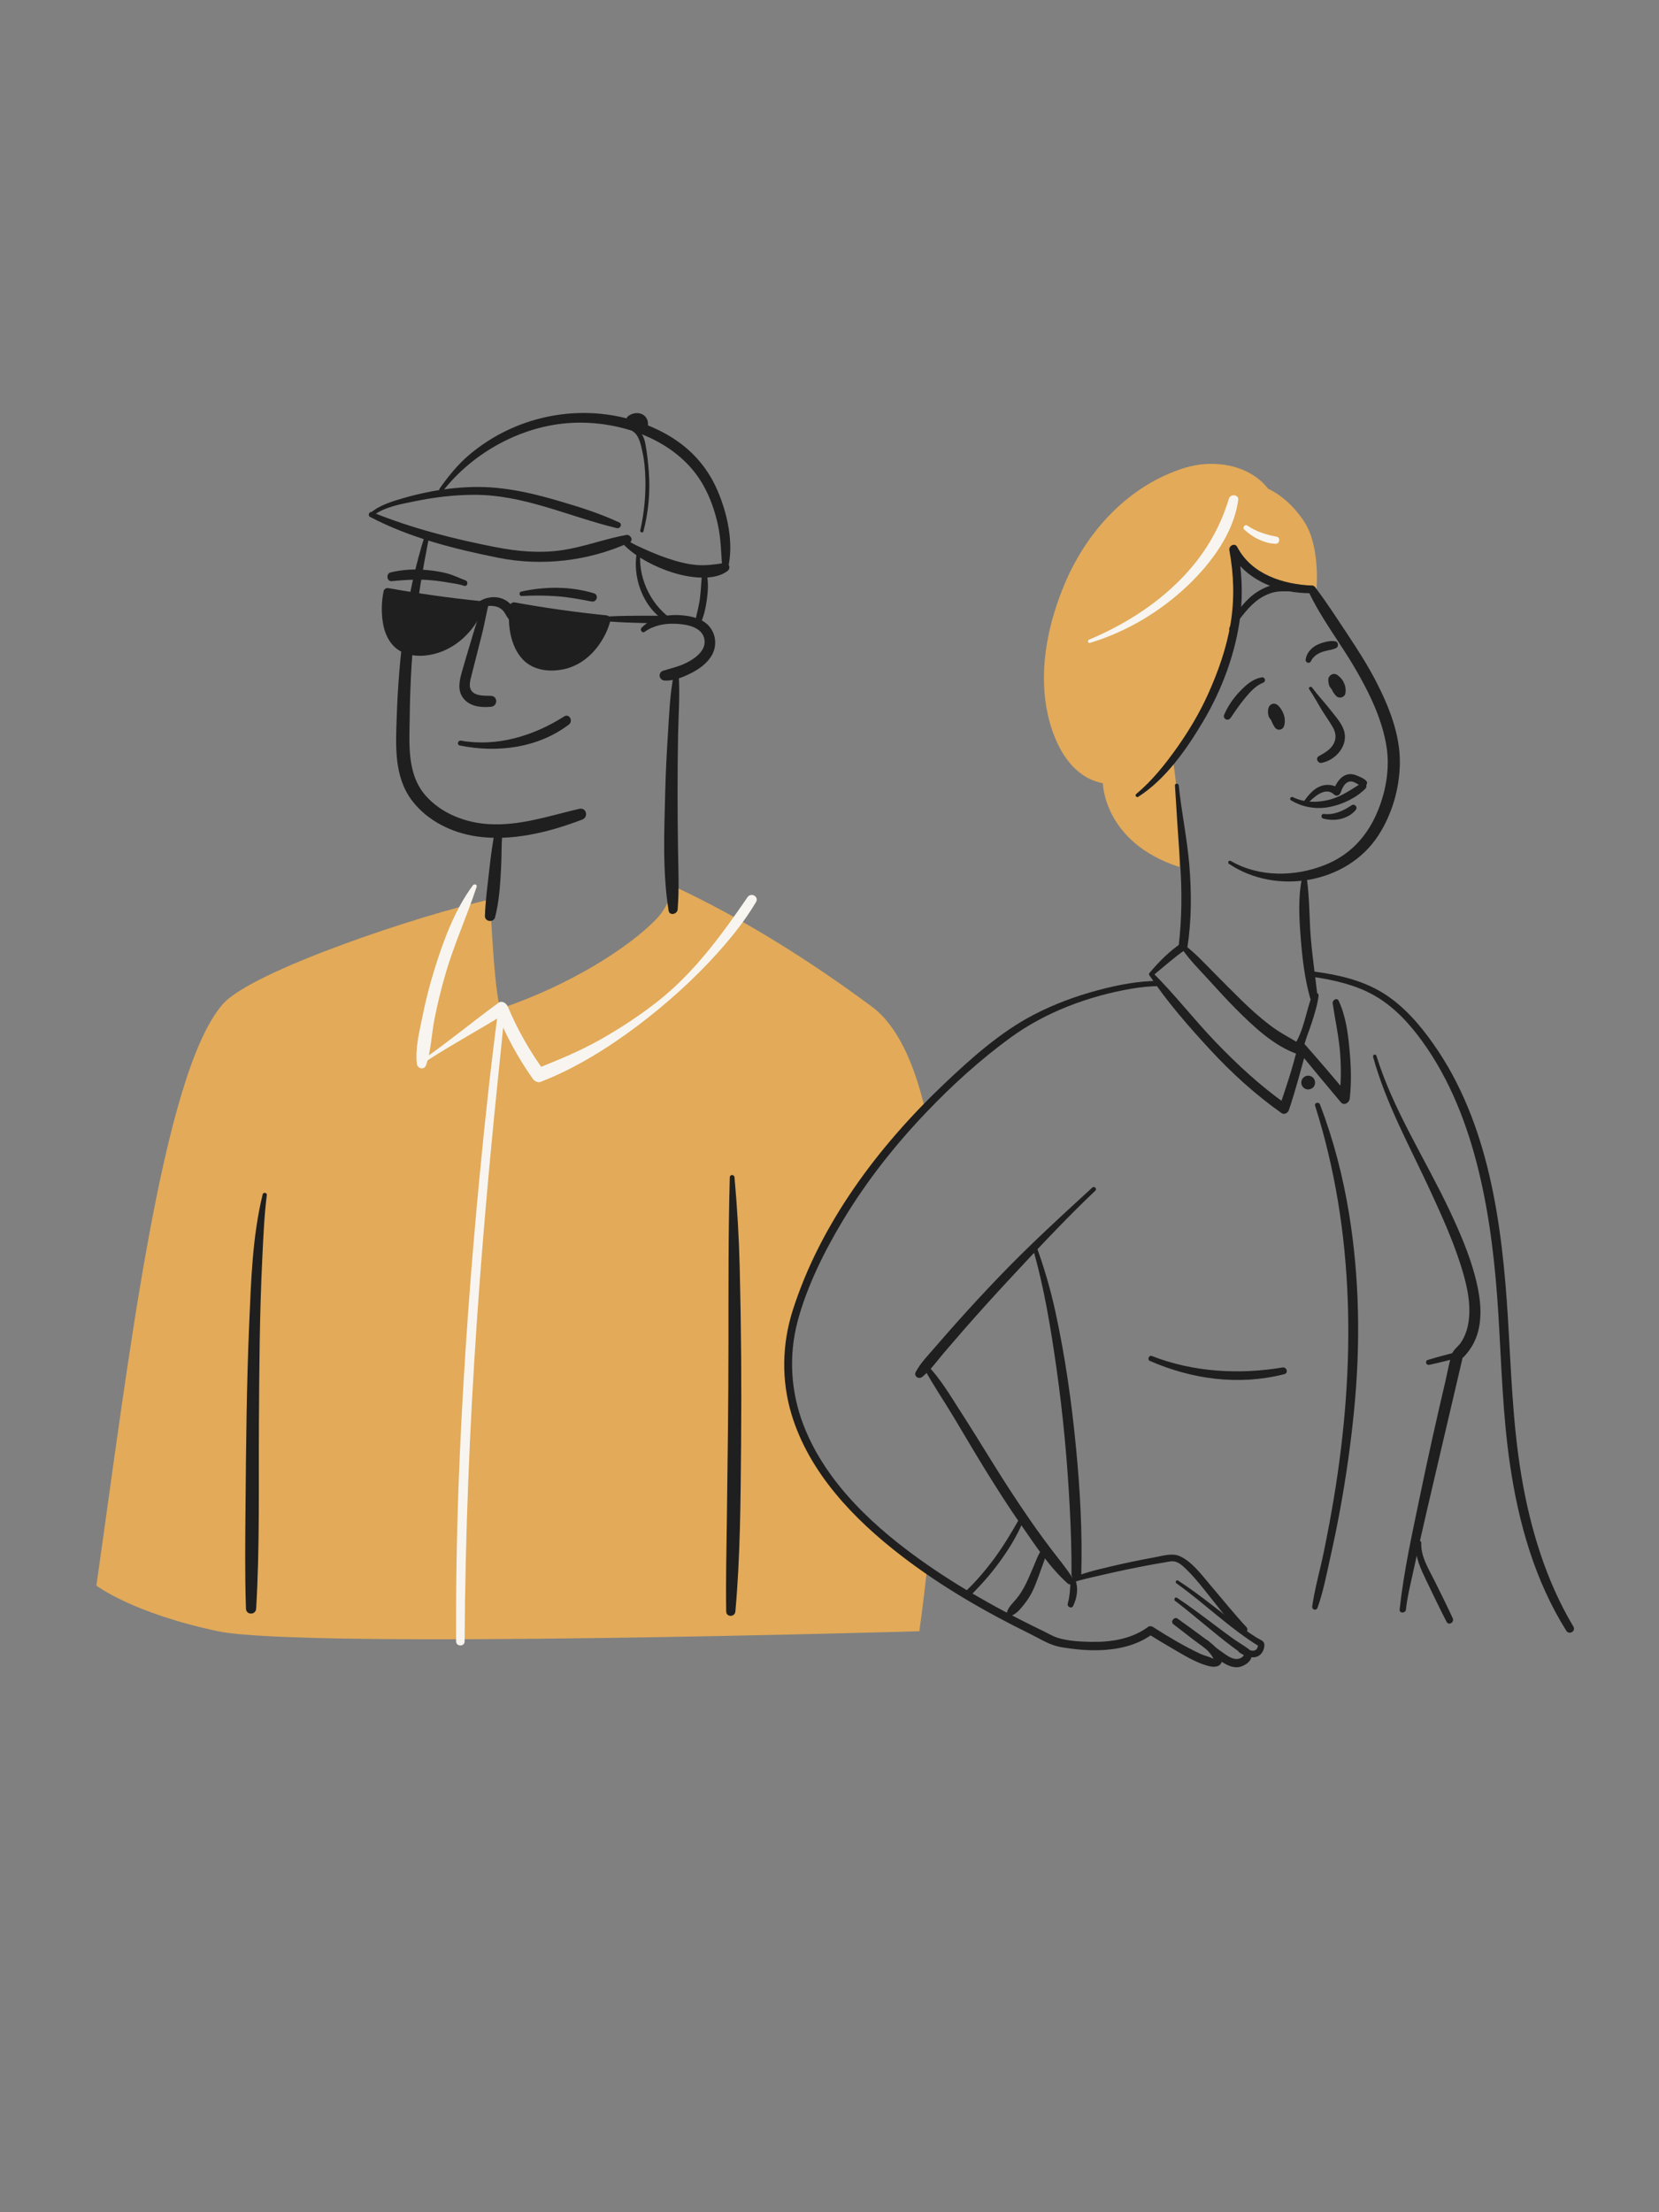 <svg viewBox="0 0 300 400" xmlns="http://www.w3.org/2000/svg" id="illustrations_and_icons"><rect x="0" y="0" width="300" height="400" fill="#808080" stroke="none"/><defs><style>.cls-1{fill:#f8f5f0;}.cls-2{fill:#e2aa59;}.cls-3{fill:#1f1f1f;}</style></defs><path d="m229.34,88.4c-3.39-4.4-9.89-5.45-15.19-3.78-9.96,3.13-17.45,11.23-21.5,20.66-3,7-4.75,15.04-3.43,22.64.98,5.64,3.94,12.51,10.21,13.7,0,0,.14,10.73,13.86,15.15,0,0,.09-12.27-1.23-19.49,0,0,6.45-8.92,8.34-14.4,1.89-5.48,4.99-18.23,2.66-23.59,0,0,1.86,7.71,15.01,7.13,0,0,.7-7.62-2.23-12.11-2.94-4.48-6.49-5.92-6.49-5.92Z" class="cls-2"></path><path d="m167.63,283.79c-.76,6.9-1.38,11.16-1.38,11.16,0,0-111.35,3.27-126.84,0-15.48-3.27-21.98-8.25-21.98-8.25,5.68-39.79,11.84-92.71,22.9-105.18,5.32-6,35.7-16.13,48.3-18.88,0,0,.9,20.06,2.08,19.66,12.4-4.22,22.95-10.93,27.97-16.11,2.37-2.45,3.14-5.95,3.14-5.95,12.52,5.83,24.73,13.53,35.82,21.76,4.54,3.37,7.59,9.98,9.59,18.38-9.07,9.45-18.23,21.92-23.02,36.12-3.07,9.1-5.33,27.39,23.41,47.26Z" class="cls-2"></path><path d="m222.26,156.21c8.49,5.69,21.31,3.59,26.97-5.12,2.5-3.85,3.86-8.55,3.91-13.13.06-5.18-2.02-10.35-4.37-14.87-1.5-2.89-3.26-5.63-5.06-8.34-1.91-2.87-3.77-5.79-5.86-8.53-.55-.72-1.62-.13-1.23.72,2.29,4.89,5.69,9.23,8.41,13.89,2.56,4.39,4.98,9.31,5.73,14.39.6,4.06-.26,8.46-1.94,12.16-1.91,4.21-4.93,7.3-9.24,9.02-5.38,2.15-11.91,2.25-17.02-.73-.35-.2-.65.32-.32.54h0Z" class="cls-3"></path><path d="m205.81,144.09c5.01-3.22,8.76-8.6,11.75-13.64,3.45-5.8,5.93-12.49,6.74-19.2.49-4.06.24-8.14-.5-12.16-.47.2-.95.4-1.42.6,2.83,5.37,9.12,7.66,14.87,7.57.89-.01.89-1.34,0-1.38-5.23-.23-10.91-2.01-13.52-6.98-.43-.83-1.57-.22-1.42.6.8,4.35.95,8.81.23,13.18-.74,4.5-2.28,8.84-4.16,12.99-1.52,3.34-3.42,6.51-5.53,9.5-2.14,3.02-4.55,6.04-7.4,8.41-.28.23.08.7.39.5h0Z" class="cls-3"></path><path d="m212.47,142.03c.28,4.7.59,9.38.93,14.08.37,5.02.32,10.05-.27,15.05-.1.89,1.43,1.1,1.57.21.79-4.99.78-10.02.36-15.04-.4-4.8-1.42-9.51-1.9-14.3-.04-.43-.71-.45-.69,0h0Z" class="cls-3"></path><path d="m222.84,113.89c.54-.96,1.26-1.88,1.95-2.74s1.45-1.72,2.34-2.43,1.83-1.21,2.86-1.53c1.11-.34,2.11-.27,3.24-.26.74.01.85-1.05.17-1.27-1.12-.35-2.5-.13-3.6.21-1.17.36-2.25.95-3.21,1.69-.95.74-1.77,1.64-2.48,2.61-.77,1.07-1.24,2.23-1.81,3.39-.17.35.34.66.53.31h0Z" class="cls-3"></path><path d="m197.12,116.24c6.59-1.99,12.76-5.68,17.73-10.43,4.22-4.04,8.28-9.49,9.06-15.43.13-.98-1.41-1.11-1.68-.23-1.72,5.64-4.58,10.38-8.72,14.59-4.69,4.77-10.41,8.33-16.56,10.91-.35.15-.23.7.16.59h0Z" class="cls-1"></path><path d="m225,95.75c.76.7,1.62,1.33,2.56,1.76.48.22.97.42,1.47.57.54.16,1.1.21,1.66.24.72.03.9-1.14.17-1.28-1.88-.35-3.71-.91-5.3-2.01-.43-.3-.94.37-.56.73h0Z" class="cls-1"></path><path d="m235.41,158.95c-.7,3.52-.47,7.21-.19,10.77.28,3.61.72,7.24,1.69,10.73.2.72,1.44.61,1.35-.18-.39-3.59-.94-7.15-1.23-10.75-.28-3.52-.21-7.07-.7-10.56-.07-.47-.84-.45-.93,0h0Z" class="cls-3"></path><path d="m236.75,124.63c.79,1.15,1.45,2.39,2.17,3.58.69,1.14,1.49,2.21,2.14,3.37.55.99.62,2.05.03,3.04s-1.63,1.56-2.59,2.09c-.69.39-.2,1.36.51,1.22,2.58-.49,4.91-3.2,4-5.91-.47-1.38-1.55-2.53-2.43-3.66-1.07-1.37-2.28-2.64-3.31-4.04-.23-.31-.76-.02-.53.31h0Z" class="cls-3"></path><path d="m236.36,145.38c1.08-1.12,3.28-3.28,4.88-1.72.41.39.98.17,1.17-.31.31-.8.75-1.96,1.75-2.05s1.66,1.06,2.63.82c.33-.08.55-.53.34-.83-.35-.49-1.09-.76-1.64-1.01-.58-.26-1.19-.39-1.83-.24-1.33.33-2.03,1.62-2.53,2.78l1.1-.14c-.98-.85-2.34-.97-3.53-.49-1.28.52-2.14,1.66-2.94,2.73-.27.35.31.78.61.47h0Z" class="cls-3"></path><path d="m233.47,144.72c2.1,1.26,4.56,1.66,6.96,1.19,2.32-.45,4.82-1.63,6.49-3.33.48-.49-.14-1.33-.74-.96-1.89,1.16-3.59,2.41-5.78,2.98-2.17.56-4.56.54-6.6-.46-.38-.19-.71.35-.34.58h0Z" class="cls-3"></path><path d="m239.27,148.01c1.05.26,2.08.32,3.14.07s2.04-.78,2.73-1.6c.18-.22.23-.51.04-.75-.17-.21-.5-.31-.73-.15-1.48,1.01-3.23,1.83-5.07,1.59-.48-.06-.57.72-.11.83h0Z" class="cls-3"></path><path d="m229.39,128.12c.09,1.2.46,2.35,1.12,3.37.2.31.54.49.92.44s.66-.31.77-.66c.2-.64.17-1.39-.04-2.02s-.57-1.26-1.08-1.72c-.27-.25-.62-.36-.98-.26s-.6.37-.7.7c-.19.65-.15,1.42.25,1.98.22.31.6.53,1,.41.36-.12.67-.45.65-.85,0-.15,0-.3,0-.45s0-.31.02-.46l-.04.27c.02-.12.04-.24.07-.35l-1.69.45c.14.12.28.26.39.41l-.16-.2c.16.21.29.44.4.68l-.1-.24c.12.29.19.58.23.89l-.03-.26c.03.26.02.52,0,.79l1.57-.65c-.09-.09-.18-.19-.27-.29-.04-.05-.09-.1-.13-.15-.02-.03-.04-.05-.06-.08-.05-.07-.04-.05.04.05-.06-.11-.16-.22-.23-.33s-.14-.21-.2-.32c-.13-.22-.25-.44-.36-.67-.03-.06-.06-.12-.08-.18.05.16-.02-.05-.03-.08-.05-.12-.09-.25-.13-.38-.09-.27-.34-.45-.62-.41-.26.04-.51.28-.49.56h0Z" class="cls-3"></path><path d="m240.44,122.99c0,.27.04.54.09.81s.15.53.26.79c.2.47.49.89.84,1.26.23.25.63.34.96.25.3-.08.63-.36.69-.69.07-.41.08-.77,0-1.17-.05-.31-.17-.59-.3-.87-.26-.56-.71-1.04-1.23-1.37-.66-.42-1.55.13-1.55.89,0,.29.03.59.1.87.09.34.27.64.54.86.23.19.49.29.8.21.27-.07.51-.3.57-.57.06-.25.11-.5.08-.76-.02-.2-.04-.4-.04-.61l-1.55.89s.07.05.11.08l-.21-.16c.18.14.34.3.48.48l-.16-.21c.13.17.24.36.32.56l-.1-.24c.1.24.16.49.2.75l-.04-.27c.02.14.02.27.02.41.49-.28.99-.57,1.48-.85-.03-.02-.06-.04-.09-.06l.2.15c-.24-.19-.45-.4-.64-.64l.14.18c-.22-.29-.41-.6-.55-.93l.08.18c-.05-.12-.1-.25-.14-.38-.1-.34-.42-.55-.77-.5s-.62.34-.61.69h0Z" class="cls-3"></path><path d="m228.13,122.49c-1.63.27-2.88,1.42-3.97,2.57-1.19,1.25-2.16,2.66-2.82,4.26-.12.29.11.66.38.76.31.13.62,0,.81-.27.85-1.25,1.7-2.5,2.66-3.65.87-1.05,1.91-2.21,3.21-2.71.61-.23.37-1.08-.27-.98h0Z" class="cls-3"></path><path d="m237.1,119.49c.15-.36.38-.59.67-.86.18-.17.2-.19.42-.32.18-.11.37-.21.57-.3.15-.07.32-.13.54-.2.24-.07.49-.13.74-.19.56-.11,1.08-.2,1.59-.45.49-.23.4-1.13-.16-1.21-.32-.05-.62-.08-.94-.04s-.65.1-.96.18c-.57.15-1.17.35-1.68.65-.9.54-1.63,1.41-1.78,2.47-.1.65.73.88.98.27h0Z" class="cls-3"></path><path d="m209.56,177.36c-3.67,0-7.35.71-10.89,1.65-4.07,1.08-8.08,2.55-11.82,4.51-5.99,3.13-11.29,7.88-16.16,12.5-11.85,11.26-22.35,25.21-27.35,40.95-1.93,6.08-2.06,12.6-.22,18.72,3.18,10.59,11.28,19,19.84,25.59,7.2,5.55,15.13,10.13,23.27,14.13,1.53.75,3.15,1.77,4.79,2.22.85.24,1.76.34,2.63.46,3.25.44,6.64.47,9.84-.35,1.77-.45,3.46-1.2,4.93-2.29h-.77c1.44.91,2.9,1.78,4.37,2.63,2.01,1.16,4.18,2.54,6.45,3.14.76.2,1.83.32,2.32-.44.51-.79-.1-1.77-.57-2.41-.65-.89-1.4-1.41-2.29-2.07-1.66-1.22-3.32-2.45-5-3.64-.58-.41-1.34.56-.77,1,1.27.98,2.54,1.97,3.82,2.95.87.67,1.91,1.28,2.64,2.11.24.27.48.58.65.9.06.1.23.35.21.48.04-.45.02-.1-.25-.25-.65-.34-1.48-.49-2.16-.81-2.99-1.4-5.86-3.13-8.65-4.9-.21-.13-.56-.15-.77,0-2.97,2.21-6.71,2.8-10.34,2.73-1.96-.04-4.18-.14-6.07-.74-.93-.3-1.86-.87-2.74-1.29-1.21-.58-2.41-1.17-3.6-1.78-2.12-1.07-4.21-2.18-6.28-3.34-3.77-2.11-7.46-4.37-11-6.84-9.17-6.38-18.25-14.58-22.34-25.26-2.3-6.01-2.69-12.51-1.04-18.73s4.8-12.61,8.23-18.29c4.27-7.1,9.44-13.63,15.16-19.61,4.65-4.86,9.67-9.41,15.11-13.38,6.34-4.62,14.1-7.5,21.81-8.83,1.66-.28,3.33-.46,5.02-.48.6,0,.6-.93,0-.93h0Z" class="cls-3"></path><path d="m237.44,176.63c3.82.58,7.66,1.43,11.05,3.35,3.53,2,6.33,5.03,8.69,8.29,5.07,7,8.2,15.18,10.23,23.53,2.05,8.45,3,17.12,3.54,25.79.56,9.11.78,18.23,2.11,27.28,1.55,10.53,4.48,20.92,10.18,30,.5.8,1.77.08,1.28-.75-4.99-8.38-7.82-17.8-9.42-27.38-1.57-9.41-1.84-18.91-2.42-28.41-1.04-16.96-3.41-35.26-13.44-49.51-2.54-3.61-5.51-7.07-9.33-9.38-3.71-2.24-7.95-3.19-12.2-3.76-.62-.08-.89.86-.26.95h0Z" class="cls-3"></path><path d="m248.29,191.07c2.35,8.56,6.8,16.51,10.49,24.54,1.92,4.18,3.82,8.37,5.24,12.76,1.08,3.33,2.04,6.99,1.56,10.52-.19,1.39-.64,2.74-1.43,3.9-.51.74-1.36,1.26-1.63,2.12-.5,1.56-.77,3.23-1.14,4.82-1.63,6.93-3.18,13.87-4.62,20.84-1.4,6.77-2.92,13.57-3.66,20.45-.08.73,1.06.72,1.14,0,.26-2.42.89-4.85,1.4-7.23.76-3.54,1.55-7.06,2.37-10.59,1.67-7.22,3.38-14.43,5.06-21.64.44-1.91.89-3.82,1.34-5.74.04-.16.06-.34.12-.5,0-.02,0-.05.02-.07-.31.67.47-.27.61-.43.99-1.15,1.7-2.51,2.1-3.97.89-3.27.33-6.82-.51-10.04-1.09-4.15-2.82-8.12-4.65-12-4.36-9.26-10.16-18.08-13.2-27.91-.12-.37-.69-.22-.59.16h0Z" class="cls-3"></path><path d="m186.71,225.54c2.11,7.18,3.32,14.72,4.37,22.12,1.16,8.24,1.93,16.55,2.36,24.87.21,4.04.35,8.09.32,12.13,0,1.14,1.74,1.14,1.77,0,.21-7.66-.22-15.33-.96-22.96-.8-8.3-1.98-16.6-3.77-24.74-.87-3.95-2-7.8-3.38-11.61-.16-.44-.84-.27-.71.2h0Z" class="cls-3"></path><path d="m197.52,214.73c-5.73,5.26-11.44,10.48-16.83,16.1-2.65,2.76-5.25,5.57-7.8,8.43-1.25,1.4-2.48,2.8-3.7,4.22-1.23,1.44-2.7,2.9-3.59,4.58-.42.78.52,1.41,1.17.9,1.49-1.19,2.67-2.88,3.9-4.33,1.22-1.42,2.44-2.84,3.67-4.25,2.52-2.88,5.09-5.73,7.69-8.53,5.22-5.62,10.47-11.28,16.04-16.56.37-.35-.18-.9-.56-.56h0Z" class="cls-3"></path><path d="m167.13,247.45c1.6,3,3.56,5.82,5.3,8.74,1.9,3.18,3.77,6.37,5.71,9.52,2.13,3.45,4.31,6.87,6.63,10.19,2.49,3.57,5.04,7.52,8.31,10.42.52.46,1.41-.13,1.01-.78-1.21-1.96-2.7-3.7-4.09-5.54s-2.64-3.57-3.9-5.4c-2.3-3.33-4.5-6.72-6.63-10.16-1.95-3.13-3.88-6.28-5.88-9.38-1.79-2.79-3.52-5.72-5.81-8.13-.33-.35-.87.1-.65.5h0Z" class="cls-3"></path><path d="m193.65,286.24c1.97-.68,4.06-1.09,6.08-1.56,2.58-.6,5.17-1.14,7.77-1.63,1.02-.19,2.05-.38,3.07-.54.53-.08,1.19-.27,1.73-.19.91.12,1.72.95,2.35,1.56,1,.97,1.89,2.04,2.77,3.12,2.26,2.76,4.34,5.75,7.02,8.13.64.57,1.53-.31.94-.94-2.28-2.46-4.37-5.08-6.55-7.63-1.54-1.81-3.3-4.23-5.55-5.21-1.36-.59-3.12-.01-4.51.24-2.65.48-5.29,1.03-7.91,1.65-2.54.6-5.14,1.2-7.52,2.3-.39.18-.11.83.29.69h0Z" class="cls-3"></path><path d="m212.75,286.3c5.12,3.65,9.64,8.16,15.03,11.44l-.28-.49c0,.28-.03.62-.24.9-.56.74-1.89,0-2.51-.27s-1.17.56-.56.96c1.03.66,2.64,1.3,3.71.34.49-.44.79-1.22.73-1.88-.05-.62-.85-.86-1.32-1.15-.9-.56-1.78-1.16-2.64-1.77-1.88-1.35-3.7-2.78-5.54-4.2-1.98-1.53-3.99-3.03-6.09-4.39-.33-.21-.61.3-.3.52h0Z" class="cls-3"></path><path d="m212.53,289.48c3.54,2.7,6.85,5.69,10.42,8.36.38.28.77.57,1.15.84.2.14.39.27.59.41.09.06.2.15.29.19.02,0-.16-.21-.09-.13.01.01.07.09.06.11.02-.07,0-.03-.01.01-.06.11-.25.33-.46.46-1.2.7-2.5-.3-3.48-1-.84-.6-1.75-1.26-2.47-2-.53-.56-1.38.29-.85.85-.19-.2.11.13.18.21.17.19.34.38.52.57.55.57,1.14,1.08,1.77,1.56,1.13.86,2.76,1.91,4.25,1.42.84-.28,1.84-.93,1.93-1.9.04-.47-.12-.96-.51-1.25-.89-.67-1.88-1.22-2.79-1.87-1.05-.75-2.09-1.52-3.12-2.3-2.32-1.75-4.64-3.5-7.05-5.11-.37-.25-.68.33-.34.59h0Z" class="cls-3"></path><path d="m76.83,96.8c-3.36,10.67-4.71,21.66-5.09,32.8-.18,5.21-.54,10.86,2.82,15.23,2.75,3.58,7.12,5.73,11.53,6.39,6.41.97,13.23-.75,19.2-3.03,1.19-.46.75-2.24-.54-1.94-5.46,1.26-10.75,3.12-16.43,2.76-4.2-.26-8.53-1.94-11.35-5.15-3.43-3.91-2.94-9.41-2.88-14.26.06-5.03.31-10.05.79-15.05.57-5.89,1.59-11.73,2.72-17.54.1-.5-.61-.7-.76-.21h0Z" class="cls-3"></path><path d="m116.57,114.24c1.65-1.17,3.69-1.56,5.68-1.45,1.42.08,3.15.3,4.27,1.28.98.86,1.14,2.25.56,3.29-.64,1.15-1.85,1.93-3.01,2.51-1.32.66-2.75.97-4.15,1.41-.99.31-.77,1.7.24,1.77,1.62.11,3.34-.6,4.76-1.31,1.5-.75,3.02-1.83,3.84-3.33.91-1.66.72-3.72-.51-5.16-1.26-1.46-3.32-1.88-5.15-2.01-2.57-.19-5.24.39-7.09,2.27-.36.36.12,1.05.57.73h0Z" class="cls-3"></path><path d="m121.83,122.03c-.69,3.46-.82,7.04-1.04,10.56-.23,3.57-.41,7.13-.5,10.7-.18,7.04-.51,14.4.62,21.37.16.98,1.56.65,1.63-.22.29-3.54.13-7.13.07-10.69s-.08-6.98-.08-10.47.02-6.98.09-10.46c.07-3.55.35-7.13.12-10.67-.03-.49-.79-.66-.9-.12h0Z" class="cls-3"></path><path d="m89.76,150.34c-.43.35-.47,1.07-.56,1.59-.09.55-.18,1.1-.26,1.65-.18,1.19-.31,2.38-.45,3.58-.31,2.81-.71,5.64-.8,8.46-.03,1.05,1.57,1.26,1.83.25.72-2.76.92-5.66,1.07-8.51.06-1.15.09-2.3.11-3.44,0-.56.02-1.12.04-1.68s.16-1.34-.19-1.8c-.21-.28-.52-.33-.79-.1h0Z" class="cls-3"></path><g><g><path d="m75.88,117.82c8.03.03,10.96-8.38,10.96-8.38-5.61-.56-11.19-1.35-16.74-2.36,0,0-2.25,10.71,5.78,10.74Z" class="cls-3"></path><path d="m75.88,118.58c5.37-.03,9.95-3.98,11.69-8.94.18-.51-.28-.91-.73-.96-5.54-.56-11.06-1.34-16.54-2.33-.38-.07-.84.1-.93.53-.4,1.94-.44,4.02-.09,5.96.26,1.44.84,2.86,1.86,3.93,1.24,1.29,2.98,1.79,4.73,1.81.98.01.98-1.5,0-1.52-1.46-.02-2.87-.43-3.84-1.57-.81-.96-1.19-2.23-1.36-3.46-.22-1.58-.14-3.34.15-4.76l-.93.53c5.61,1.02,11.26,1.82,16.94,2.39-.24-.32-.49-.64-.73-.96-.14.4-.24.61-.5,1.11-.48.95-1.05,1.87-1.73,2.7-2.01,2.47-4.78,4-8,4.02-.98,0-.98,1.52,0,1.52Z" class="cls-3"></path></g><g><path d="m92.9,109.65s-1.35,10.8,6.68,10.83c8.03.03,10.06-8.47,10.06-8.47-5.61-.56-11.19-1.35-16.74-2.36Z" class="cls-3"></path><path d="m92.14,109.65c-.39,3.19.11,7.18,2.4,9.59,1.94,2.04,4.95,2.33,7.57,1.73,2.62-.61,4.78-2.31,6.29-4.5.87-1.26,1.61-2.75,1.97-4.25.12-.52-.24-.91-.73-.96-5.54-.56-11.06-1.34-16.54-2.33-.95-.17-1.36,1.29-.4,1.46,5.61,1.02,11.26,1.82,16.94,2.39-.24-.32-.49-.64-.73-.96-.75,3.11-3.04,6.23-6.08,7.36-2.22.82-5.18.94-7.01-.8-1.37-1.3-1.93-3.27-2.14-5.09-.14-1.19-.16-2.43-.02-3.63.12-.97-1.4-.96-1.52,0Z" class="cls-3"></path></g></g><path d="m87.59,108.7c-.32,1.06-.79,2.08-1.15,3.13-.36,1.05-.68,2.11-1,3.18-.65,2.12-1.27,4.25-1.89,6.38-.46,1.62-.9,3.44.25,4.88,1.2,1.51,3.18,1.68,4.97,1.53,1.26-.1,1.29-1.95,0-1.98s-3.51.1-3.79-1.62c-.1-.65.1-1.36.26-1.99.22-.91.46-1.81.69-2.72.43-1.7.86-3.4,1.29-5.09.46-1.81.73-3.68,1.23-5.48.15-.55-.69-.78-.85-.24h0Z" class="cls-3"></path><path d="m83.12,134.79c6.76,1.38,14.1.49,19.74-3.77.85-.64.09-2.08-.86-1.47-5.46,3.48-12.12,5.54-18.63,4.37-.56-.1-.81.75-.24.87h0Z" class="cls-3"></path><path d="m94.35,107.77c2.1-.13,4.23-.11,6.32.04,2.12.15,4.21.55,6.3.95.96.18,1.37-1.19.41-1.49-4.21-1.28-8.87-1.25-13.14-.3-.44.1-.35.83.11.8h0Z" class="cls-3"></path><path d="m84.18,104.94c-1.14-.42-2.19-.96-3.37-1.27-1.08-.28-2.18-.45-3.29-.57-2.31-.24-4.63-.15-6.89.4-.86.21-.7,1.68.21,1.58,2.17-.22,4.37-.35,6.55-.21,1.08.07,2.15.21,3.22.39s2.24.3,3.29.66c.63.21.88-.76.27-.98h0Z" class="cls-3"></path><path d="m66.92,93.46c7.14,3.78,15.28,5.8,23.16,7.39,7.91,1.59,16.36.61,23.74-2.75.82-.37.2-1.51-.58-1.37-3.89.71-7.6,2.15-11.54,2.74-4.06.61-8.08.24-12.1-.54-7.58-1.48-15.17-3.41-22.33-6.33-.49-.2-.83.61-.36.86h0Z" class="cls-3"></path><path d="m67.4,93.3c2.04-1.65,5.2-2.17,7.68-2.68,3.47-.71,7.04-1.14,10.59-1.15,9.04-.05,17.27,3.96,25.89,6.03.59.14,1.03-.75.43-1.03-3.54-1.65-7.32-2.84-11.07-3.93s-7.37-1.97-11.14-2.33c-5.54-.53-11.53.31-16.85,1.86-2.04.59-4.39,1.29-6.01,2.74-.34.3.15.76.49.49h0Z" class="cls-3"></path><path d="m80.07,88.81c5.52-7.07,14.39-11.9,23.36-12.35,8.9-.45,19.21,3.17,23.75,11.28,1.26,2.25,2.11,4.7,2.65,7.21s.57,5.05.76,7.62c.04.57.91.77,1.06.14,1.08-4.52-.11-9.85-1.91-14.03-2.04-4.73-5.43-8.2-9.98-10.57-8.74-4.54-19.14-4.52-28.01-.32-2.46,1.17-4.76,2.65-6.84,4.4-2.15,1.81-3.8,3.89-5.42,6.16-.24.34.32.78.58.45h0Z" class="cls-3"></path><path d="m112.52,98.21c2.05,2.19,4.94,3.76,7.7,4.82,1.85.71,3.81,1.21,5.79,1.37,1.84.14,3.99,0,5.52-1.14.73-.55.3-1.59-.61-1.45-1.69.26-3.3.49-5.03.34-1.78-.16-3.53-.64-5.22-1.21-1.53-.52-3.01-1.14-4.48-1.81-1.01-.46-2.08-.93-2.95-1.63-.5-.4-1.17.23-.72.72h0Z" class="cls-3"></path><path d="m126.95,103.79c-.15,1.44-.19,2.88-.37,4.32s-.58,2.82-.86,4.23c-.1.54.68.97.95.4.66-1.39.96-2.95,1.17-4.47.21-1.53.27-3.08-.05-4.6-.11-.51-.8-.34-.85.11h0Z" class="cls-3"></path><path d="m90.16,182.16c-1.35,10.03-2.43,20.09-3.4,30.16-1.62,16.85-2.86,33.74-3.61,50.65-.5,11.26-.73,22.54-.67,33.81,0,.99,1.54.99,1.54,0,.11-19.24.89-38.48,2.2-57.67.98-14.37,2.26-28.71,3.72-43.03.47-4.59.98-9.17,1.34-13.77.05-.64-1.04-.79-1.13-.15h0Z" class="cls-1"></path><path d="m47.5,215.96c-1.87,7.64-2.1,15.7-2.44,23.52-.47,10.91-.56,21.83-.66,32.75-.05,6.21-.14,12.43.08,18.64.04,1.19,1.77,1.18,1.84,0,.66-11.06.43-22.19.5-33.27.06-10.01.12-20.05.61-30.05.19-3.82.34-7.68.82-11.48.06-.44-.67-.53-.77-.1h0Z" class="cls-3"></path><path d="m131.97,212.87c-.28,10.05-.23,20.1-.24,30.15-.01,10.6-.15,21.19-.29,31.78-.07,5.52-.21,11.04-.12,16.57.02,1.08,1.57,1.05,1.66,0,.9-10.01.94-20.1,1.03-30.14.1-10.6.02-21.19-.24-31.79-.13-5.53-.45-11.06-.95-16.57-.05-.53-.83-.55-.85,0h0Z" class="cls-3"></path><path d="m86.19,110.05c1.21-.4,2.55-.73,3.78-.3.46.16.91.52,1.16.87.18.24.32.51.47.77.19.32.41.59.66.87.4.45,1.22.1,1.19-.49-.04-.9-.39-1.63-.96-2.33-.52-.64-1.23-1.09-2.03-1.31s-1.64-.19-2.41.01c-.86.23-1.59.68-2.26,1.25-.31.26.02.79.39.67h0Z" class="cls-3"></path><path d="m108.74,112.23c2.05.25,4.09.31,6.16.38,1.03.04,2.05.05,3.08.07s2.01.09,2.99-.08c.56-.1.54-1,0-1.11-.98-.2-2-.15-2.99-.15s-2.05-.02-3.08,0c-2.06.02-4.1.03-6.16.23-.43.04-.42.61,0,.66h0Z" class="cls-3"></path><path d="m114.45,78.01c1.14.71,1.45,2.47,1.72,3.69.35,1.54.48,3.12.53,4.7.1,3.18-.22,6.4-.92,9.5-.08.38.48.54.58.16.9-3.51,1.24-7.08.97-10.69-.13-1.71-.31-3.46-.63-5.14-.22-1.18-.74-2.3-1.9-2.81-.4-.17-.73.35-.35.59h0Z" class="cls-3"></path><path d="m115.79,76.55c-.19-.22-.37-.43-.55-.65s-.39-.41-.59-.62l-.16,1.24c.11-.06.22-.12.34-.17l-.19.08c.16-.06.32-.11.49-.14l-.22.03c.14-.02.29-.02.43,0l-.22-.03c.11.02.22.04.32.09l-.2-.08c.09.04.17.08.25.14l-.17-.13c.07.06.14.12.19.19l-.13-.17c.06.08.11.17.15.26l-.08-.2c.04.1.06.2.08.31l-.03-.22c.01.1.01.19,0,.29l.03-.22c-.01.07-.03.14-.06.21l.08-.2c-.03.06-.06.11-.09.17l.13-.17s-.05.06-.08.09c-.31.3-.33.87,0,1.17s.83.31,1.17,0c.6-.55.63-1.49.25-2.17-.18-.31-.46-.59-.78-.74-.26-.12-.49-.18-.78-.21-.21-.02-.41,0-.62.03-.45.07-.87.28-1.22.56-.19.16-.25.43-.22.66.03.25.17.43.38.58.23.16.46.32.71.46s.49.28.73.42.53.07.69-.14.14-.5-.04-.71h0Z" class="cls-3"></path><path d="m115.25,99.51c-1.08,4.66,1.04,10.56,5.33,12.95.54.3.94-.46.47-.81-3.6-2.67-5.79-7.59-5.21-12.06.04-.34-.51-.41-.59-.08h0Z" class="cls-3"></path><path d="m193.57,285.72c-.04,1.46-.1,2.84-.49,4.25-.16.57.71.98.98.41.37-.77.6-1.54.69-2.4.08-.81-.02-1.62-.3-2.38-.17-.46-.86-.41-.88.12h0Z" class="cls-3"></path><path d="m188.42,280.1c-.67.92-1.07,2.1-1.52,3.14s-.87,2.09-1.37,3.1-1.04,1.91-1.73,2.75c-.6.73-1.59,1.59-1.73,2.57-.05.35.19.6.54.54,1.02-.16,1.92-1.28,2.53-2.04.74-.92,1.35-1.9,1.82-2.98.46-1.07.85-2.17,1.24-3.26.41-1.15.93-2.36,1.09-3.57.06-.52-.64-.57-.88-.24h0Z" class="cls-3"></path><path d="m184.25,274.75c-1.37,2.41-2.8,4.8-4.44,7.03-.82,1.11-1.68,2.18-2.58,3.22-.46.52-.92,1.04-1.4,1.54s-1.05.96-1.42,1.53c-.28.43.27.94.69.69.56-.34,1-.88,1.45-1.35.51-.53,1.01-1.06,1.49-1.61.93-1.05,1.8-2.14,2.63-3.26,1.69-2.31,3.19-4.74,4.31-7.37.2-.48-.44-.9-.72-.42h0Z" class="cls-3"></path><path d="m256.03,279.01c-.22,2.46.93,4.76,1.96,6.92,1.18,2.45,2.35,4.9,3.6,7.32.38.74,1.44.09,1.11-.65-1.06-2.3-2.19-4.57-3.32-6.84-1.06-2.12-2.46-4.29-2.37-6.75.02-.63-.92-.61-.97,0h0Z" class="cls-3"></path><path d="m85.52,160.07c-3.35,4.51-5.4,10.16-7.04,15.49-.83,2.68-1.51,5.41-2.07,8.16s-1.36,5.86-1.03,8.62c.11.93,1.35,1.19,1.68.23.89-2.59.97-5.57,1.5-8.26.54-2.76,1.21-5.48,1.99-8.18,1.56-5.39,3.89-10.46,5.64-15.78.14-.43-.44-.59-.67-.28h0Z" class="cls-1"></path><path d="m77.2,191.8c4.61-2.99,9.44-5.59,14.1-8.49l-1.7-.69c1.77,4.39,4,8.55,6.73,12.42.3.42.88.78,1.42.58,6.19-2.39,12.12-6.07,17.4-10.04s10.36-8.52,14.76-13.44c2.51-2.81,4.88-5.79,6.8-9.03.59-.99-.89-1.82-1.53-.89-4.69,6.85-9.67,13.66-16.24,18.84-3.28,2.58-6.78,4.87-10.42,6.93-3.69,2.09-7.52,3.64-11.44,5.22l1.42.58c-2.66-3.66-4.92-7.6-6.67-11.77-.26-.61-1.02-1.18-1.7-.69-4.46,3.26-8.71,6.78-13.24,9.96-.32.22-.03.74.31.53h0Z" class="cls-1"></path><path d="m208.46,176.43c1.02-.85,2.04-1.7,3.06-2.55.9-.74,1.8-1.46,2.76-2.11.31-.21.45-.61.25-.96-.18-.3-.65-.47-.96-.25-1.01.71-1.98,1.5-2.89,2.35-.99.93-1.9,1.93-2.78,2.97-.32.38.16.87.55.55h0Z" class="cls-3"></path><path d="m213.6,171.35c1.39,2.11,3.25,3.94,4.95,5.8,1.66,1.82,3.3,3.64,5.04,5.38,3.07,3.07,6.73,6.54,10.9,8.02.45.16,1.08-.18,1.16-.66.28-1.71,1.05-3.36,1.57-5s1-3.16,1.22-4.81c.09-.7-.93-.72-1.15-.16-1.14,2.99-1.52,6.57-3.37,9.24l1.29-.34c-1.94-1.16-3.89-2.15-5.69-3.54-1.79-1.38-3.47-2.9-5.08-4.47-1.61-1.57-3.19-3.18-4.78-4.78-1.78-1.78-3.51-3.72-5.55-5.21-.31-.23-.72.21-.52.52h0Z" class="cls-3"></path><path d="m207.85,176.35c3.17,4.76,7.08,9.23,10.95,13.42s8.21,8.16,12.94,11.49c.51.36,1.15-.03,1.33-.54,1.22-3.59,2.17-7.31,3.19-10.96l-1.4.37c2.5,3.09,5.05,6.14,7.61,9.18.59.69,1.53.06,1.61-.67.33-2.96.23-5.94-.05-8.9-.28-2.98-.67-6.04-1.95-8.77-.31-.67-1.18-.15-1.09.46.44,2.98,1.1,5.92,1.34,8.93.22,2.75.17,5.54-.13,8.28l1.61-.67c-2.56-3.03-5.14-6.05-7.76-9.03-.41-.47-1.26-.22-1.4.37-.87,3.73-2.09,7.31-3.32,10.93.44-.18.89-.36,1.33-.54-4.68-3.28-8.86-7.16-12.82-11.27-3.91-4.07-7.38-8.58-11.37-12.55-.31-.31-.87.1-.61.47h0Z" class="cls-3"></path><path d="m236.91,196.93s.02,0,.03-.01c.1-.03.2-.06.28-.12l.24-.18c.07-.07.14-.15.18-.24.05-.09.09-.19.12-.29h0s0-.02,0-.02c.06-.22.06-.44,0-.66-.06-.21-.16-.39-.32-.55-.15-.15-.34-.26-.55-.32-.22-.06-.44-.06-.66,0-.21.06-.39.16-.55.32-.15.15-.26.34-.32.55-.06.22-.06.44,0,.66.06.21.16.39.32.55.15.15.34.26.55.32.22.06.44.06.66,0h0Z" class="cls-3"></path><path d="m207.9,246.06c7.7,3.36,16.13,4.5,24.34,2.41.8-.2.45-1.34-.33-1.21-7.86,1.32-16.17.84-23.63-2.08-.5-.2-.87.66-.37.88h0Z" class="cls-3"></path><path d="m263.41,244.46c-1.75.45-3.48.91-5.21,1.43-.57.17-.33,1.02.25.89,1.77-.38,3.51-.82,5.26-1.27.68-.18.39-1.23-.29-1.05h0Z" class="cls-3"></path><path d="m237.82,199.96c7.27,22.89,7.31,47.17,3.42,70.7-.55,3.32-1.17,6.63-1.85,9.93-.67,3.28-1.62,6.54-2.1,9.85-.09.63.74.88.96.26,1.03-2.85,1.6-5.9,2.26-8.85.67-2.98,1.29-5.98,1.84-8.99,1.09-5.94,1.93-11.92,2.52-17.93,1.16-11.82.99-23.83-.93-35.56-1.1-6.71-2.81-13.31-5.24-19.66-.21-.54-1.07-.33-.88.24h0Z" class="cls-3"></path></svg>